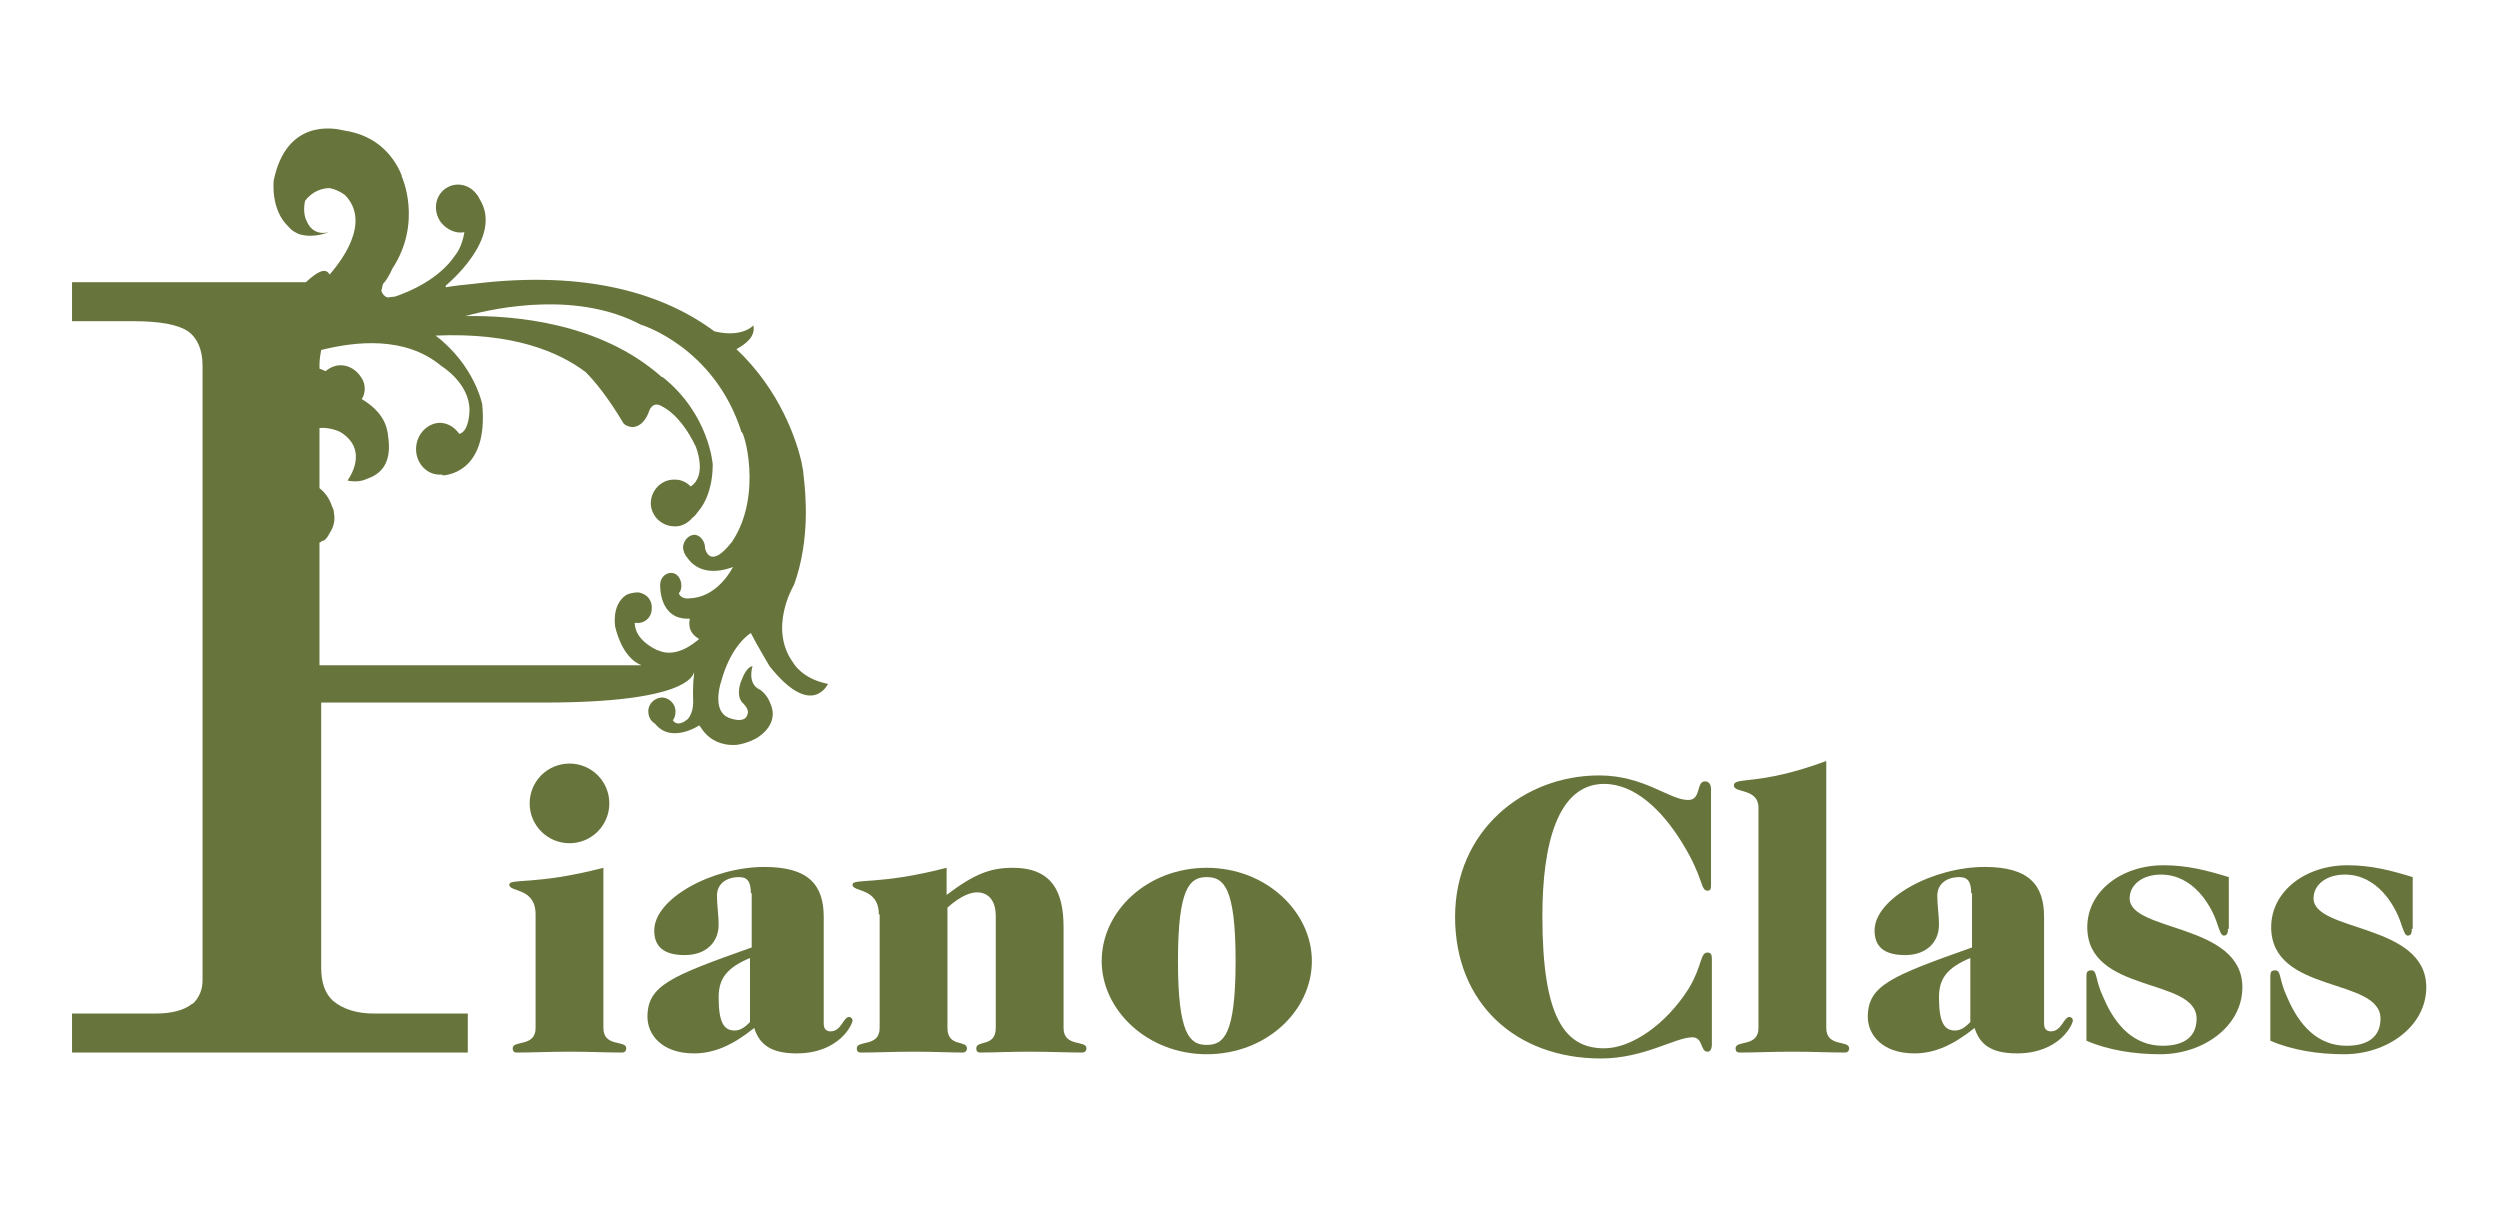 <?xml version="1.0" encoding="utf-8"?>
<!-- Generator: Adobe Illustrator 22.1.0, SVG Export Plug-In . SVG Version: 6.00 Build 0)  -->
<svg version="1.1" id="レイヤー_1" xmlns="http://www.w3.org/2000/svg" xmlns:xlink="http://www.w3.org/1999/xlink" x="0px"
	 y="0px" viewBox="0 0 295 144" style="enable-background:new 0 0 295 144;" xml:space="preserve">
<style type="text/css">
	.st0{fill:#67743B;}
</style>
<path class="st0" d="M93.6,78.2c-3-4.1,0.1-9.2,0.1-9.2c1.9-5.3,1.4-10.6,1.1-13.1l0,0c0,0,0-0.3-0.1-0.7c-0.1-0.4-0.1-0.6-0.1-0.6
	l0,0c-0.6-2.6-2.5-8.5-7.7-13.4c0.9-0.5,2.3-1.4,2-2.8c0,0-1.3,1.5-4.6,0.7c-5.8-4.3-14.8-7.3-28.5-5.6c-1,0.1-2.1,0.2-3.2,0.4
	l0-0.2c0,0,6.9-5.6,4-10.2c-0.1-0.2-0.2-0.4-0.3-0.5c-0.9-1.3-2.6-1.6-3.8-0.7c-1.2,0.9-1.4,2.6-0.5,3.9c0.7,0.9,1.8,1.4,2.8,1.2
	c-0.3,1.8-1,2.6-1,2.6c-1.9,2.9-5.4,4.4-7.2,5l-0.9,0.1c-0.3-0.1-0.6-0.4-0.7-0.8c0.1-0.3,0.1-0.5,0.2-0.8c0.3-0.3,0.7-0.9,1.1-1.8
	c3.6-5.5,1.1-10.9,1.1-10.9c0,0,0,0,0-0.1c-0.8-2-2.7-4.7-6.8-5.3c-1.2-0.3-6.8-1.4-8.3,5.9c0,0-0.4,3.4,1.7,5.4
	c0.4,0.5,0.9,0.8,1.5,1c0,0,0.1,0,0.1,0l0,0c1.5,0.4,3.2-0.3,3.2-0.3c-2,0.5-2.6-1.3-2.6-1.3c0-0.1-0.1-0.1-0.1-0.2
	c-0.2-0.5-0.3-1.3-0.1-2.2c0.9-1.2,2.1-1.5,2.9-1.5c0.5,0.1,1.1,0.3,1.8,0.8c3.2,3.3-0.6,8-1.8,9.4c-0.5-0.9-1.5-0.3-2.8,0.9H8.5
	v4.6h7.2c3.2,0,5.3,0.4,6.5,1.2c1.1,0.8,1.7,2.2,1.7,4l0,71.3l0,0v1.3c0,1.1-0.4,2-1.1,2.7c0.1,0,0.3,0,0.4,0h-0.4
	c-0.1,0-0.1,0.1-0.2,0.1c-0.9,0.7-2.3,1.1-4.3,1.1H8.5v4.6h46.7v-4.6h-11c-2.1,0-3.7-0.5-4.9-1.5c-0.9-0.8-1.4-2.1-1.4-3.9V82.9h0.8
	c3.7,0,20,0,25.6,0c16.5,0,17.5-3.1,17.6-3.6c0,0.1,0,0.2,0,0.3c-0.2,1.4-0.1,3.2-0.1,3.2c0,1.5-0.7,2.1-0.7,2.1
	c-1,0.8-1.5,0.4-1.7,0.1c0.2-0.3,0.3-0.6,0.3-0.9c0.1-0.9-0.6-1.7-1.5-1.8c-0.9,0-1.7,0.7-1.7,1.6c0,0.7,0.3,1.2,0.8,1.5
	c1.9,2.4,5.2,0.2,5.2,0.2s0,0,0.1,0.1c0.2,0.3,0.4,0.6,0.6,0.8c0.6,0.7,1.8,1.5,3.6,1.4c0,0,0,0,0,0c0,0,0.1,0,0.1,0
	c0.7-0.1,1.4-0.3,2.2-0.7c0,0,3-1.5,1.8-4.2c-0.4-1.1-1.2-1.6-1.2-1.6c-1.6-0.7-0.9-2.8-0.9-2.8c-0.9,0.2-1.3,1.8-1.4,1.9
	c-0.6,1.9,0.3,2.5,0.3,2.5c0.8,0.8,0.5,1.3,0.5,1.3c-0.3,1.2-2.2,0.4-2.2,0.4c-1.8-0.7-1.2-3.4-0.9-4.3l0,0c1.2-4.4,3.5-5.7,3.5-5.7
	c0.6,1.2,2.2,3.9,2.2,3.9c5,6.3,6.9,2.1,6.9,2.1C94.6,80.1,93.6,78.2,93.6,78.2z M86.4,63.9c-2.7,3.5-3.2,0.8-3.2,0.8
	c0-0.8-0.5-1.5-1.2-1.6c-0.7,0-1.3,0.6-1.4,1.4c0,0.5,0.2,1,0.5,1.3c1.7,2.5,4.9,1.3,5.4,1.1c-0.7,1.3-2.4,3.6-5.1,3.7
	c0,0-1,0.2-1.3-0.6c0.2-0.2,0.3-0.5,0.3-0.9c0-0.8-0.5-1.5-1.2-1.5c-0.7,0-1.3,0.6-1.3,1.4c0,0-0.2,4.2,3.5,4
	c-0.3,1.5,0.6,2.1,1.1,2.4c-0.7,0.6-2.7,2.2-4.7,1.4c0,0-0.2-0.1-0.3-0.1c-2.2-1.1-2.6-2.4-2.6-3.2c0.1,0,0.1,0,0.2,0
	c1,0.1,1.8-0.7,1.8-1.6c0.1-0.9-0.4-1.8-1.6-2c-0.4,0-1,0.1-1.4,0.3c-1.8,1.2-1.3,3.8-1.3,3.8c0.8,3.2,2.3,4.2,3.1,4.5l-38,0V64
	c0,0,0.1,0,0.1,0c0.1-0.1,0.2-0.2,0.4-0.2c0,0,0,0,0,0c0.3-0.2,0.5-0.5,0.7-0.9c0.4-0.6,0.7-1.4,0.5-2.4c0-0.3-0.1-0.5-0.2-0.7
	c-0.2-0.6-0.6-1.5-1.5-2.2v-7.1c1.4-0.1,2.5,0.5,2.5,0.5c3.5,2.2,0.8,5.7,0.8,5.7c0.4,0.1,0.7,0.1,1,0.1c0.4,0,0.9-0.1,1.3-0.3
	c1.5-0.5,3-1.7,2.5-5c-0.1-1.2-0.6-2.9-3.1-4.4c0-0.1,0.1-0.2,0.1-0.2c0.2-0.4,0.5-1.4-0.2-2.4c-0.5-0.8-1.4-1.4-2.4-1.4
	c-0.7,0-1.3,0.3-1.8,0.7c-0.2-0.1-0.4-0.2-0.7-0.3v-0.5c0-0.6,0.1-1.2,0.2-1.7c4-1,9.9-1.7,14.2,1.9c0,0,3.3,2,3.3,5.2
	c0,0,0,2.5-1.2,2.8c-0.5-0.7-1.2-1.2-2.1-1.3c-1.5-0.1-2.9,1.2-3,2.9c-0.1,1.7,1.1,3.1,2.6,3.2c0.2,0,0.4,0,0.5,0l0,0.1
	c0,0,5.5,0,4.7-8.4c0,0-0.9-4.6-5.5-8.1c9.1-0.4,14.5,1.9,17.7,4.3c1,1,2.6,2.9,4.5,6.1c0,0,0.9,0.8,1.9,0.1c0,0,0.7-0.4,1.1-1.6
	c0,0,0.4-1.3,1.6-0.5c0,0,2.1,0.9,3.9,4.7c0,0,1.4,3.4-0.6,4.7l0,0c-0.5-0.5-1.1-0.8-1.8-0.8c-1.5-0.1-2.8,1.1-2.9,2.6
	c-0.1,1.5,1.1,2.8,2.6,2.9c0.9,0.1,1.7-0.3,2.3-1c0.3-0.2,0.5-0.5,0.8-0.9l0,0c0,0,1.6-1.7,1.6-5.4c0,0-0.4-5.9-5.9-10.3l-0.1,0
	c-7.3-6.5-17.6-7.3-23.2-7.2c4-1.1,13.3-2.9,20.7,1c0,0,8.7,2.6,11.9,12.7C87.7,50.6,90.1,58.3,86.4,63.9z"/>
<g>
	<path class="st0" d="M71.2,121.3c0,2.3,2.7,1.4,2.7,2.4c0,0.2-0.1,0.5-0.5,0.5c-1.8,0-3.8-0.1-6.2-0.1s-4.4,0.1-6.2,0.1
		c-0.4,0-0.5-0.2-0.5-0.5c0-1,2.7-0.1,2.7-2.4v-13.4c0-3.2-3.1-2.6-3.1-3.5c0-0.8,3,0.1,11.1-2V121.3z M67.2,90.1
		c2.6,0,4.7,2.1,4.7,4.7s-2.1,4.7-4.7,4.7s-4.7-2.1-4.7-4.7S64.6,90.1,67.2,90.1z"/>
	<path class="st0" d="M88.6,105.4c0-1.5-0.5-1.9-1.4-1.9c-1.5,0-2.6,0.8-2.6,2.2c0,1.1,0.2,2.3,0.2,3.4c0,2.1-1.5,3.6-4,3.6
		c-2.6,0-3.6-1.1-3.6-2.9c0-3.8,6.9-7.5,13-7.5c5.2,0,7,2.1,7,5.9v12.6c0,0.6,0.3,0.9,0.8,0.9c1.3,0,1.5-1.7,2.2-1.7
		c0.2,0,0.4,0.2,0.4,0.4c0,0.5-1.6,3.9-6.6,3.9c-3.1,0-4.4-1.1-5-3c-2.5,2-4.7,3-7.1,3c-3.9,0-5.5-2.3-5.5-4.3
		c0-3.7,2.7-4.8,12.3-8.2V105.4z M88.6,113c-2.9,1.2-3.8,2.5-3.8,4.7c0,3.1,0.7,3.9,1.9,3.9c0.8,0,1.4-0.6,1.8-1V113z"/>
	<path class="st0" d="M103.7,107.9c0-3.2-3.1-2.6-3.1-3.5c0-0.8,3,0.1,11.1-2v3.2c3.3-2.5,5.2-3.2,7.8-3.2c4.7,0,6,2.9,6,7v11.9
		c0,2.3,2.7,1.4,2.7,2.4c0,0.2-0.1,0.5-0.5,0.5c-1.8,0-3.8-0.1-6.2-0.1c-2.4,0-4.4,0.1-5.8,0.1c-0.4,0-0.5-0.2-0.5-0.5
		c0-1,2.3-0.1,2.3-2.4v-13.2c0-2.1-1.1-2.8-2.2-2.8c-1.2,0-2.5,0.9-3.5,1.8v14.2c0,2.3,2.3,1.4,2.3,2.4c0,0.2-0.1,0.5-0.5,0.5
		c-1.4,0-3.4-0.1-5.8-0.1s-4.4,0.1-6.2,0.1c-0.4,0-0.5-0.2-0.5-0.5c0-1,2.7-0.1,2.7-2.4V107.9z"/>
	<path class="st0" d="M142.4,102.4c7,0,12.4,5.2,12.4,11c0,5.9-5.4,11-12.4,11c-7,0-12.4-5.2-12.4-11
		C130,107.5,135.4,102.4,142.4,102.4z M142.4,123.3c2,0,3.4-1.2,3.4-9.9s-1.4-9.9-3.4-9.9c-2,0-3.4,1.2-3.4,9.9
		S140.4,123.3,142.4,123.3z"/>
	<path class="st0" d="M202,123.2c0,0.6-0.2,0.9-0.5,0.9c-0.9,0-0.5-1.7-1.8-1.7c-2,0-5.7,2.5-10.8,2.5c-10,0-17.2-6.5-17.2-16.7
		s8.1-16.7,17-16.7c5.3,0,8.3,2.9,10.5,2.9c1.6,0,0.9-2.2,2-2.2c0.3,0,0.7,0.2,0.7,0.9v11.2c0,0.5,0,0.8-0.4,0.8
		c-0.9,0-0.4-1.5-3.1-5.8c-2.3-3.7-5.5-6.8-9.1-6.8c-5.5,0-7.3,7.1-7.3,15.6c0,11.9,2.6,15.6,7.3,15.6c3.2,0,7.3-2.8,10-7.1
		c1.6-2.7,1.3-4.2,2.2-4.2c0.4,0,0.5,0.3,0.5,0.7V123.2z"/>
	<path class="st0" d="M215.5,121.3c0,2.3,2.7,1.4,2.7,2.4c0,0.2-0.1,0.5-0.5,0.5c-1.8,0-3.8-0.1-6.2-0.1c-2.4,0-4.4,0.1-6.2,0.1
		c-0.4,0-0.5-0.2-0.5-0.5c0-1,2.7-0.1,2.7-2.4v-26c0-2.3-2.9-1.7-2.9-2.6c0-1.1,2.8,0.1,10.9-2.9V121.3z"/>
	<path class="st0" d="M232.6,105.4c0-1.5-0.5-1.9-1.4-1.9c-1.5,0-2.6,0.8-2.6,2.2c0,1.1,0.2,2.3,0.2,3.4c0,2.1-1.5,3.6-4,3.6
		c-2.6,0-3.6-1.1-3.6-2.9c0-3.8,6.9-7.5,13-7.5c5.2,0,7,2.1,7,5.9v12.6c0,0.6,0.3,0.9,0.8,0.9c1.3,0,1.5-1.7,2.2-1.7
		c0.2,0,0.4,0.2,0.4,0.4c0,0.5-1.6,3.9-6.6,3.9c-3.1,0-4.4-1.1-5-3c-2.5,2-4.7,3-7.1,3c-3.9,0-5.5-2.3-5.5-4.3
		c0-3.7,2.7-4.8,12.3-8.2V105.4z M232.6,113c-2.9,1.2-3.8,2.5-3.8,4.7c0,3.1,0.7,3.9,1.9,3.9c0.8,0,1.4-0.6,1.8-1V113z"/>
	<path class="st0" d="M262.9,109.6c0,0.5-0.1,0.8-0.5,0.8c-0.3,0-0.5-0.6-0.8-1.5c-0.7-2.1-2.8-5.7-6.6-5.7c-2.2,0-3.7,1.2-3.7,2.8
		c0,4,13.3,2.9,13.3,10.5c0,4.6-4.6,7.9-9.7,7.9c-3.1,0-6.2-0.5-8.7-1.6v-7.6c0-0.5,0.1-0.7,0.6-0.7c0.7,0,0.4,1.1,1.4,3.2
		c1.4,3.3,3.6,5.7,7,5.7c2.7,0,4-1.2,4-3.2c0-4.9-12.9-2.9-12.9-10.8c0-4.2,4-7.3,9-7.3c2.8,0,5.1,0.6,7.7,1.4V109.6z"/>
	<path class="st0" d="M284.6,109.6c0,0.5-0.1,0.8-0.5,0.8c-0.3,0-0.5-0.6-0.8-1.5c-0.7-2.1-2.8-5.7-6.6-5.7c-2.2,0-3.7,1.2-3.7,2.8
		c0,4,13.3,2.9,13.3,10.5c0,4.6-4.6,7.9-9.7,7.9c-3.1,0-6.2-0.5-8.7-1.6v-7.6c0-0.5,0.1-0.7,0.6-0.7c0.7,0,0.4,1.1,1.4,3.2
		c1.4,3.3,3.6,5.7,7,5.7c2.7,0,4-1.2,4-3.2c0-4.9-12.9-2.9-12.9-10.8c0-4.2,4-7.3,9-7.3c2.8,0,5.1,0.6,7.7,1.4V109.6z"/>
</g>
</svg>
